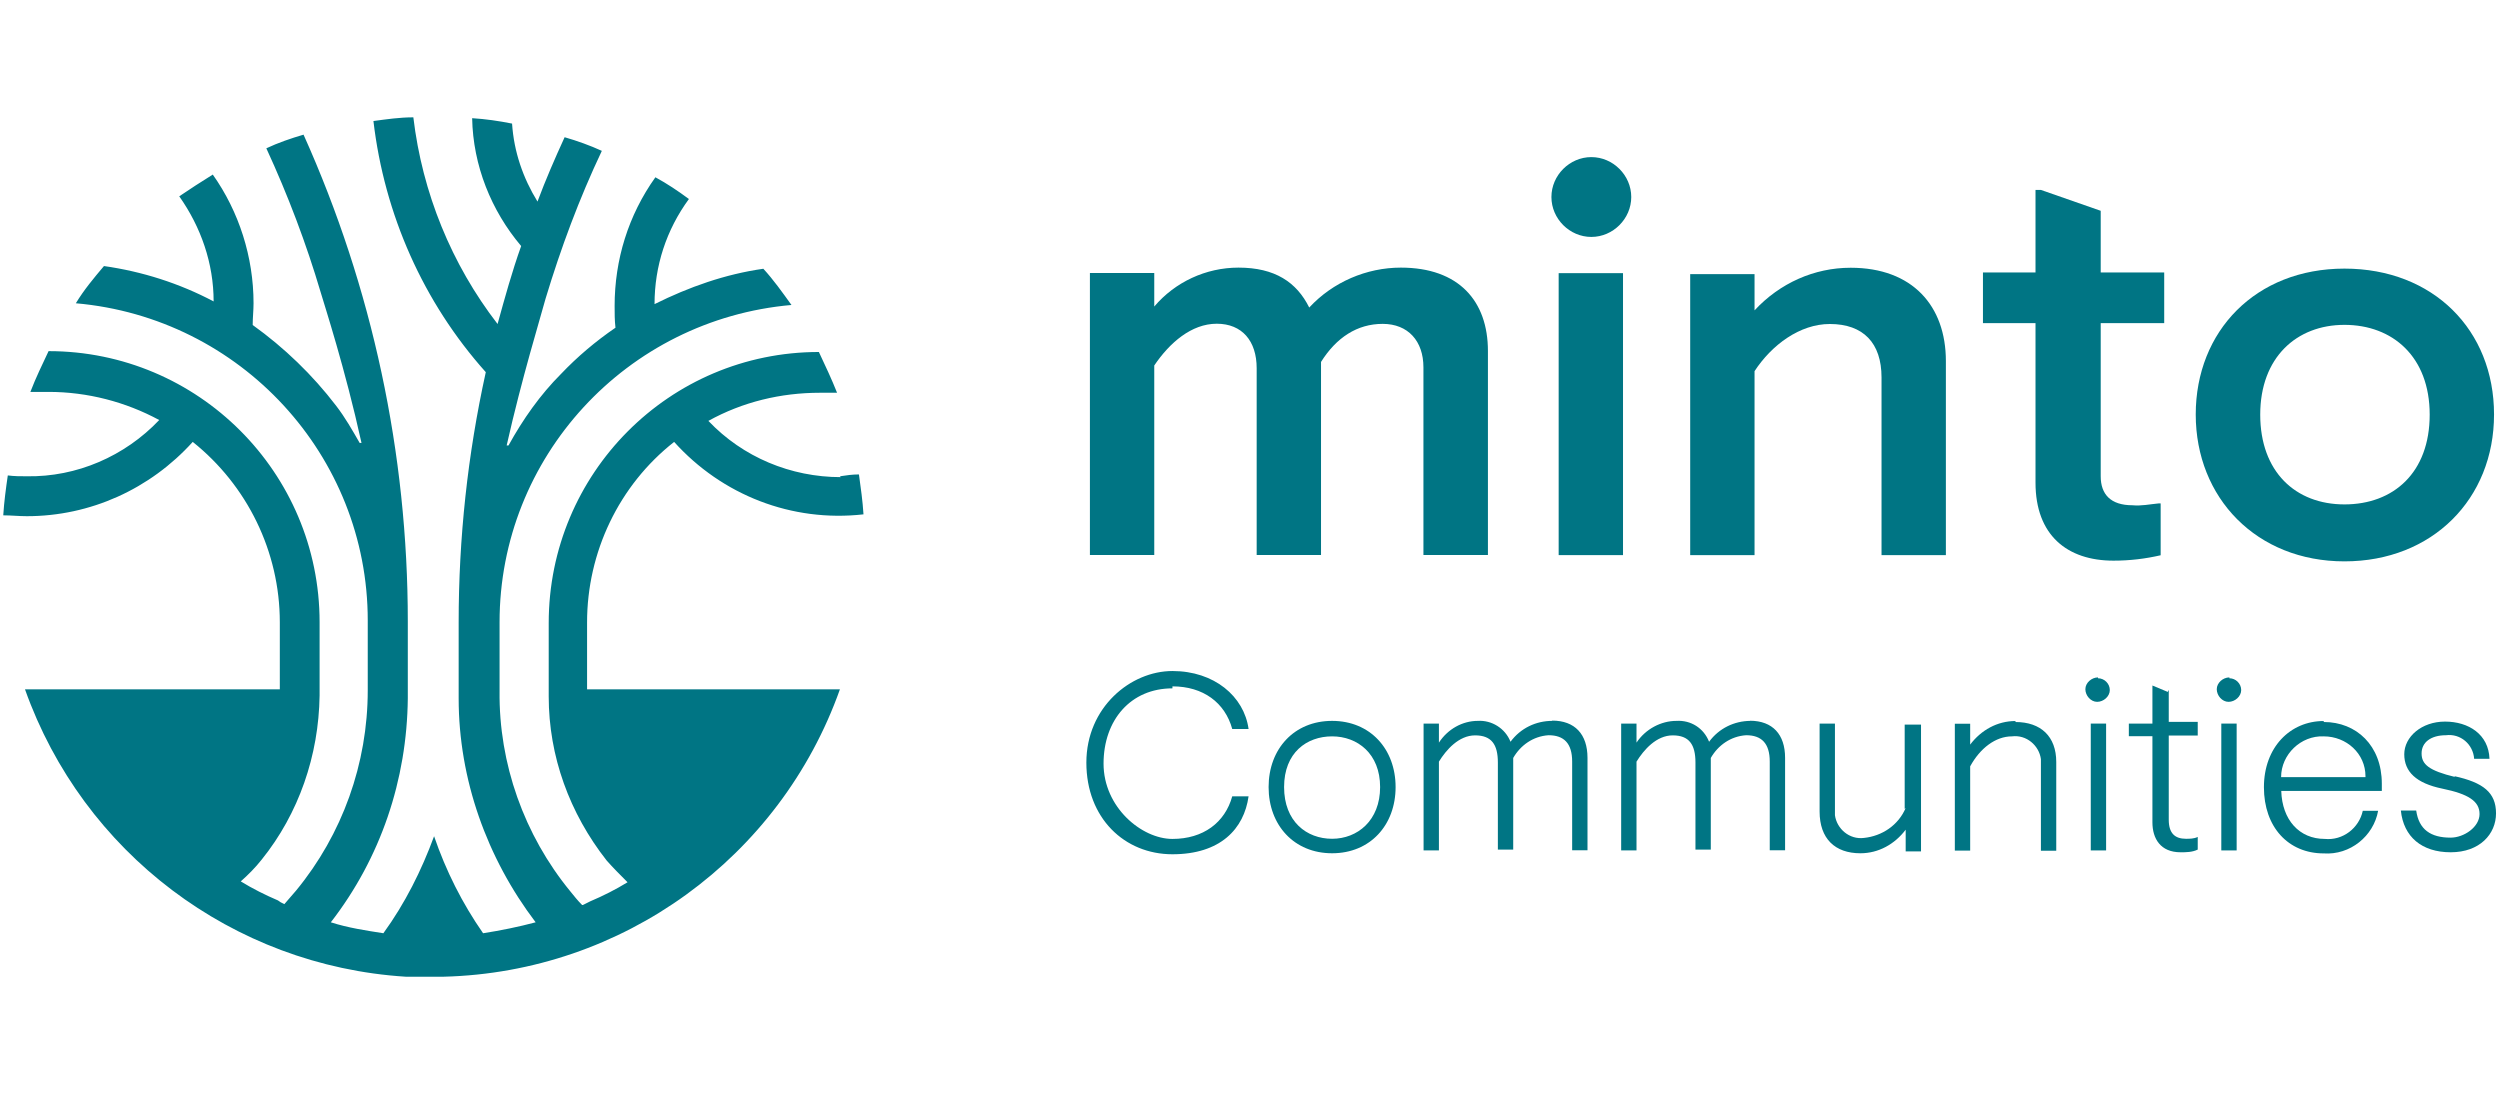 <?xml version="1.0" encoding="UTF-8"?>
<svg id="Layer_1" data-name="Layer 1" xmlns="http://www.w3.org/2000/svg" viewBox="0 0 176 77">
  <defs>
    <style>
      .cls-1 {
        fill: #007584;
        stroke-width: 0px;
      }
    </style>
  </defs>
  <path class="cls-1" d="M47.45,31.1c3.38,3.76,8.3,5.68,13.34,5.11-.06-.96-.19-1.85-.32-2.81-.45,0-.89.06-1.34.13l.06.06c-3.51,0-6.89-1.4-9.32-3.96,2.42-1.34,5.11-1.98,7.85-1.98h1.21c-.38-.96-.83-1.91-1.28-2.87-10.53,0-19.02,8.55-19.02,19.08v5.17c0,4.21,1.47,8.23,4.08,11.55.45.51.96,1.02,1.47,1.53-.83.51-1.72.96-2.62,1.34l-.26.13-.26.13h-.06c-.32-.32-.57-.64-.83-.96-3.25-3.96-5.04-9-4.98-14.1v-4.85c0-11.61,8.93-21.31,20.55-22.33-.64-.89-1.28-1.79-1.98-2.55-2.68.38-5.23,1.28-7.66,2.49,0-2.68.83-5.23,2.42-7.4-.77-.57-1.53-1.08-2.36-1.53-1.91,2.68-2.87,5.81-2.87,9.06,0,.51,0,1.02.06,1.53-1.4.96-2.68,2.04-3.83,3.25-1.47,1.47-2.68,3.19-3.7,5.04h-.13c1.08-4.79,2.36-8.93,2.74-10.34,1.08-3.57,2.36-7.02,3.96-10.4-.83-.38-1.72-.7-2.62-.96-.7,1.53-1.34,3-1.91,4.53-1.02-1.66-1.66-3.51-1.79-5.49-.96-.19-1.85-.32-2.81-.38.06,3.32,1.34,6.51,3.45,9-.64,1.79-1.15,3.64-1.66,5.49-3.25-4.21-5.3-9.25-5.93-14.55-.96,0-1.85.13-2.81.26.77,6.57,3.51,12.76,7.91,17.68-1.28,5.81-1.91,11.68-1.91,17.61v5.36c0,5.68,1.98,11.23,5.42,15.76-1.21.32-2.42.57-3.7.77-1.47-2.11-2.62-4.4-3.45-6.83-.89,2.42-2.04,4.72-3.57,6.83-1.21-.19-2.49-.38-3.7-.77,3.51-4.53,5.36-10.02,5.42-15.76v-5.42c0-11.81-2.49-23.48-7.34-34.27-.89.26-1.79.57-2.62.96,1.53,3.32,2.81,6.7,3.83,10.15.26.89,1.72,5.36,2.87,10.59h-.13c-.51-.89-1.02-1.79-1.66-2.62-1.66-2.17-3.64-4.08-5.87-5.68,0-.51.06-1.02.06-1.53,0-3.25-1.02-6.45-2.87-9.06-.83.51-1.6,1.02-2.36,1.53,1.53,2.17,2.42,4.72,2.42,7.4-2.42-1.28-5.04-2.11-7.72-2.49-.7.83-1.4,1.66-1.98,2.62,11.61,1.02,20.55,10.72,20.55,22.33v4.91c0,5.17-1.79,10.15-5.04,14.1-.26.32-.57.64-.83.96l-.26-.13-.19-.13c-.89-.38-1.79-.83-2.62-1.34.51-.45,1.02-.96,1.47-1.53,2.62-3.25,4.02-7.34,4.08-11.55v-5.17c0-10.53-8.55-19.08-19.08-19.08-.45.96-.89,1.85-1.28,2.87h1.28c2.74,0,5.42.7,7.79,1.98-2.42,2.55-5.81,4.02-9.32,3.96-.45,0-.89,0-1.34-.06-.13.89-.26,1.85-.32,2.81.57,0,1.08.06,1.66.06,4.47,0,8.68-1.91,11.68-5.23,3.83,3.06,6.13,7.72,6.13,12.7v4.72H1.76c4.08,11.49,14.61,19.46,26.8,20.23h2.68c12.57-.32,23.67-8.36,27.89-20.23h-17.8v-4.72c0-4.91,2.23-9.64,6.13-12.7Z"/>
  <path class="cls-1" d="M100.22,39.07h4.53v-14.36c0-3.51-2.04-5.87-6.13-5.87-2.42,0-4.79,1.02-6.45,2.81-.89-1.79-2.42-2.81-4.98-2.81-2.3,0-4.47,1.02-5.93,2.74v-2.36h-4.53v19.85h4.53v-13.34c1.08-1.6,2.62-2.94,4.4-2.94s2.81,1.21,2.81,3.13v13.15h4.53v-13.59c1.08-1.72,2.55-2.68,4.34-2.68s2.87,1.21,2.87,3.06v13.21Z"/>
  <rect class="cls-1" x="109.73" y="19.23" width="4.53" height="19.85"/>
  <path class="cls-1" d="M112.03,16.68c1.53,0,2.81-1.28,2.81-2.81s-1.28-2.81-2.81-2.81-2.81,1.28-2.81,2.81,1.28,2.81,2.81,2.81Z"/>
  <path class="cls-1" d="M130.28,18.85c-2.55,0-4.98,1.08-6.76,3v-2.55h-4.53v19.78h4.53v-12.95c1.21-1.85,3.19-3.32,5.3-3.32,2.36,0,3.64,1.34,3.64,3.76v12.51h4.53v-13.66c0-3.89-2.36-6.57-6.7-6.57Z"/>
  <path class="cls-1" d="M152.1,35.44h-.13c-.64.06-1.21.19-1.85.13-1.53,0-2.23-.77-2.23-2.04v-10.78h4.47v-3.57h-4.47v-4.34l-4.21-1.47h-.38v5.81h-3.7v3.57h3.7v11.23c0,3.7,2.23,5.49,5.49,5.49,1.15,0,2.23-.13,3.32-.38v-3.64Z"/>
  <path class="cls-1" d="M165.05,39.52c6.19,0,10.53-4.4,10.53-10.34s-4.28-10.27-10.53-10.27-10.47,4.4-10.47,10.27,4.28,10.34,10.47,10.34ZM165.05,22.87c3.38,0,6,2.23,6,6.32s-2.55,6.32-6,6.32-5.93-2.3-5.93-6.32,2.55-6.32,5.93-6.32Z"/>
  <path class="cls-1" d="M82.54,48.45v-.13c2.17,0,3.7,1.15,4.21,3h1.15c-.32-2.3-2.42-4.08-5.36-4.08s-6.06,2.55-6.06,6.45,2.68,6.45,6.06,6.45,5.04-1.79,5.36-4.08h-1.15c-.51,1.85-2.04,3-4.21,3s-4.85-2.23-4.85-5.3,1.91-5.3,4.85-5.3Z"/>
  <path class="cls-1" d="M93.78,50.75c-2.68,0-4.47,1.98-4.47,4.66s1.79,4.66,4.47,4.66,4.47-1.98,4.47-4.66-1.79-4.66-4.47-4.66ZM93.78,59.05c-1.79,0-3.38-1.21-3.38-3.64s1.6-3.57,3.38-3.57,3.38,1.21,3.38,3.57-1.6,3.64-3.38,3.64Z"/>
  <path class="cls-1" d="M109.28,50.75h0c-1.15,0-2.23.51-2.94,1.47-.38-.96-1.34-1.53-2.3-1.47-1.08,0-2.11.57-2.74,1.53v-1.34h-1.08v8.93h1.08v-6.25c.51-.83,1.4-1.85,2.55-1.85s1.6.64,1.6,1.91v6.13h1.08v-6.45c.51-.89,1.4-1.53,2.49-1.6,1.08,0,1.66.57,1.66,1.85v6.25h1.08v-6.51c0-1.66-.89-2.62-2.49-2.62Z"/>
  <path class="cls-1" d="M123.22,50.75c-1.13.01-2.2.52-2.9,1.47-.38-.96-1.28-1.53-2.3-1.47-1.08,0-2.17.57-2.81,1.53v-1.34h-1.08v8.93h1.08v-6.25c.51-.83,1.4-1.85,2.55-1.85s1.6.64,1.6,1.91v6.13h1.08v-6.45c.51-.89,1.4-1.53,2.49-1.6,1.08,0,1.66.57,1.66,1.85v6.25h1.08v-6.51c0-1.65-.88-2.6-2.46-2.61Z"/>
  <path class="cls-1" d="M123.19,50.75s.02,0,.03,0c.01,0,.02,0,.04,0h-.06Z"/>
  <path class="cls-1" d="M134.1,56.94l.06-.06c-.51,1.21-1.66,1.98-2.94,2.11-1.02.13-1.91-.64-2.04-1.6v-6.45h-1.08v6.19c0,1.91,1.08,2.94,2.87,2.94,1.28,0,2.42-.64,3.19-1.66v1.53h1.08v-8.93h-1.15v5.93Z"/>
  <path class="cls-1" d="M141.89,50.82v-.06c-1.28,0-2.42.64-3.19,1.66v-1.47h-1.08v8.93h1.08v-5.93c.7-1.28,1.79-2.11,2.94-2.11,1.02-.13,1.91.64,2.04,1.6v6.45h1.08v-6.25c0-1.79-1.08-2.81-2.87-2.81Z"/>
  <path class="cls-1" d="M147.7,47.75v-.06c-.45,0-.89.38-.89.83s.38.89.83.89.89-.38.89-.83-.38-.83-.83-.83Z"/>
  <rect class="cls-1" x="147.19" y="50.94" width="1.08" height="8.93"/>
  <path class="cls-1" d="M152.67,48.58l-.06.13-1.08-.45v2.68h-1.66v.89h1.66v6.06c0,1.15.57,2.11,1.98,2.11.38,0,.83,0,1.21-.19v-.89c-.26.13-.57.13-.83.13-.77,0-1.21-.38-1.21-1.34v-5.93h2.04v-.96h-2.04v-2.23Z"/>
  <path class="cls-1" d="M156.95,47.75v-.06c-.45,0-.89.38-.89.83s.38.89.83.89.89-.38.89-.83-.38-.83-.83-.83Z"/>
  <rect class="cls-1" x="156.38" y="50.94" width="1.08" height="8.93"/>
  <path class="cls-1" d="M163.59,50.82v-.06c-2.36,0-4.21,1.85-4.21,4.66s1.72,4.66,4.21,4.66c1.85.13,3.51-1.21,3.83-3h-1.08c-.26,1.21-1.4,2.11-2.68,1.98-1.79,0-3-1.34-3.06-3.38h7.08v-.51c0-2.68-1.79-4.34-4.08-4.34ZM166.52,54.71h-5.93c0-1.6,1.4-2.94,3-2.87,1.6,0,2.94,1.21,2.94,2.81v.06Z"/>
  <path class="cls-1" d="M172.78,54.64l.06.06c-1.85-.45-2.36-.89-2.36-1.66s.64-1.28,1.72-1.28c1.02-.13,1.91.64,1.98,1.66h1.08c-.06-1.72-1.47-2.62-3.13-2.62s-2.87,1.08-2.87,2.3.83,2.04,2.68,2.42c1.85.38,2.62.89,2.62,1.79s-1.08,1.66-2.04,1.66c-1.4,0-2.23-.57-2.42-1.91h-1.08c.19,1.85,1.47,2.94,3.51,2.94s3.19-1.28,3.19-2.74-.89-2.17-2.94-2.62Z"/>
</svg>